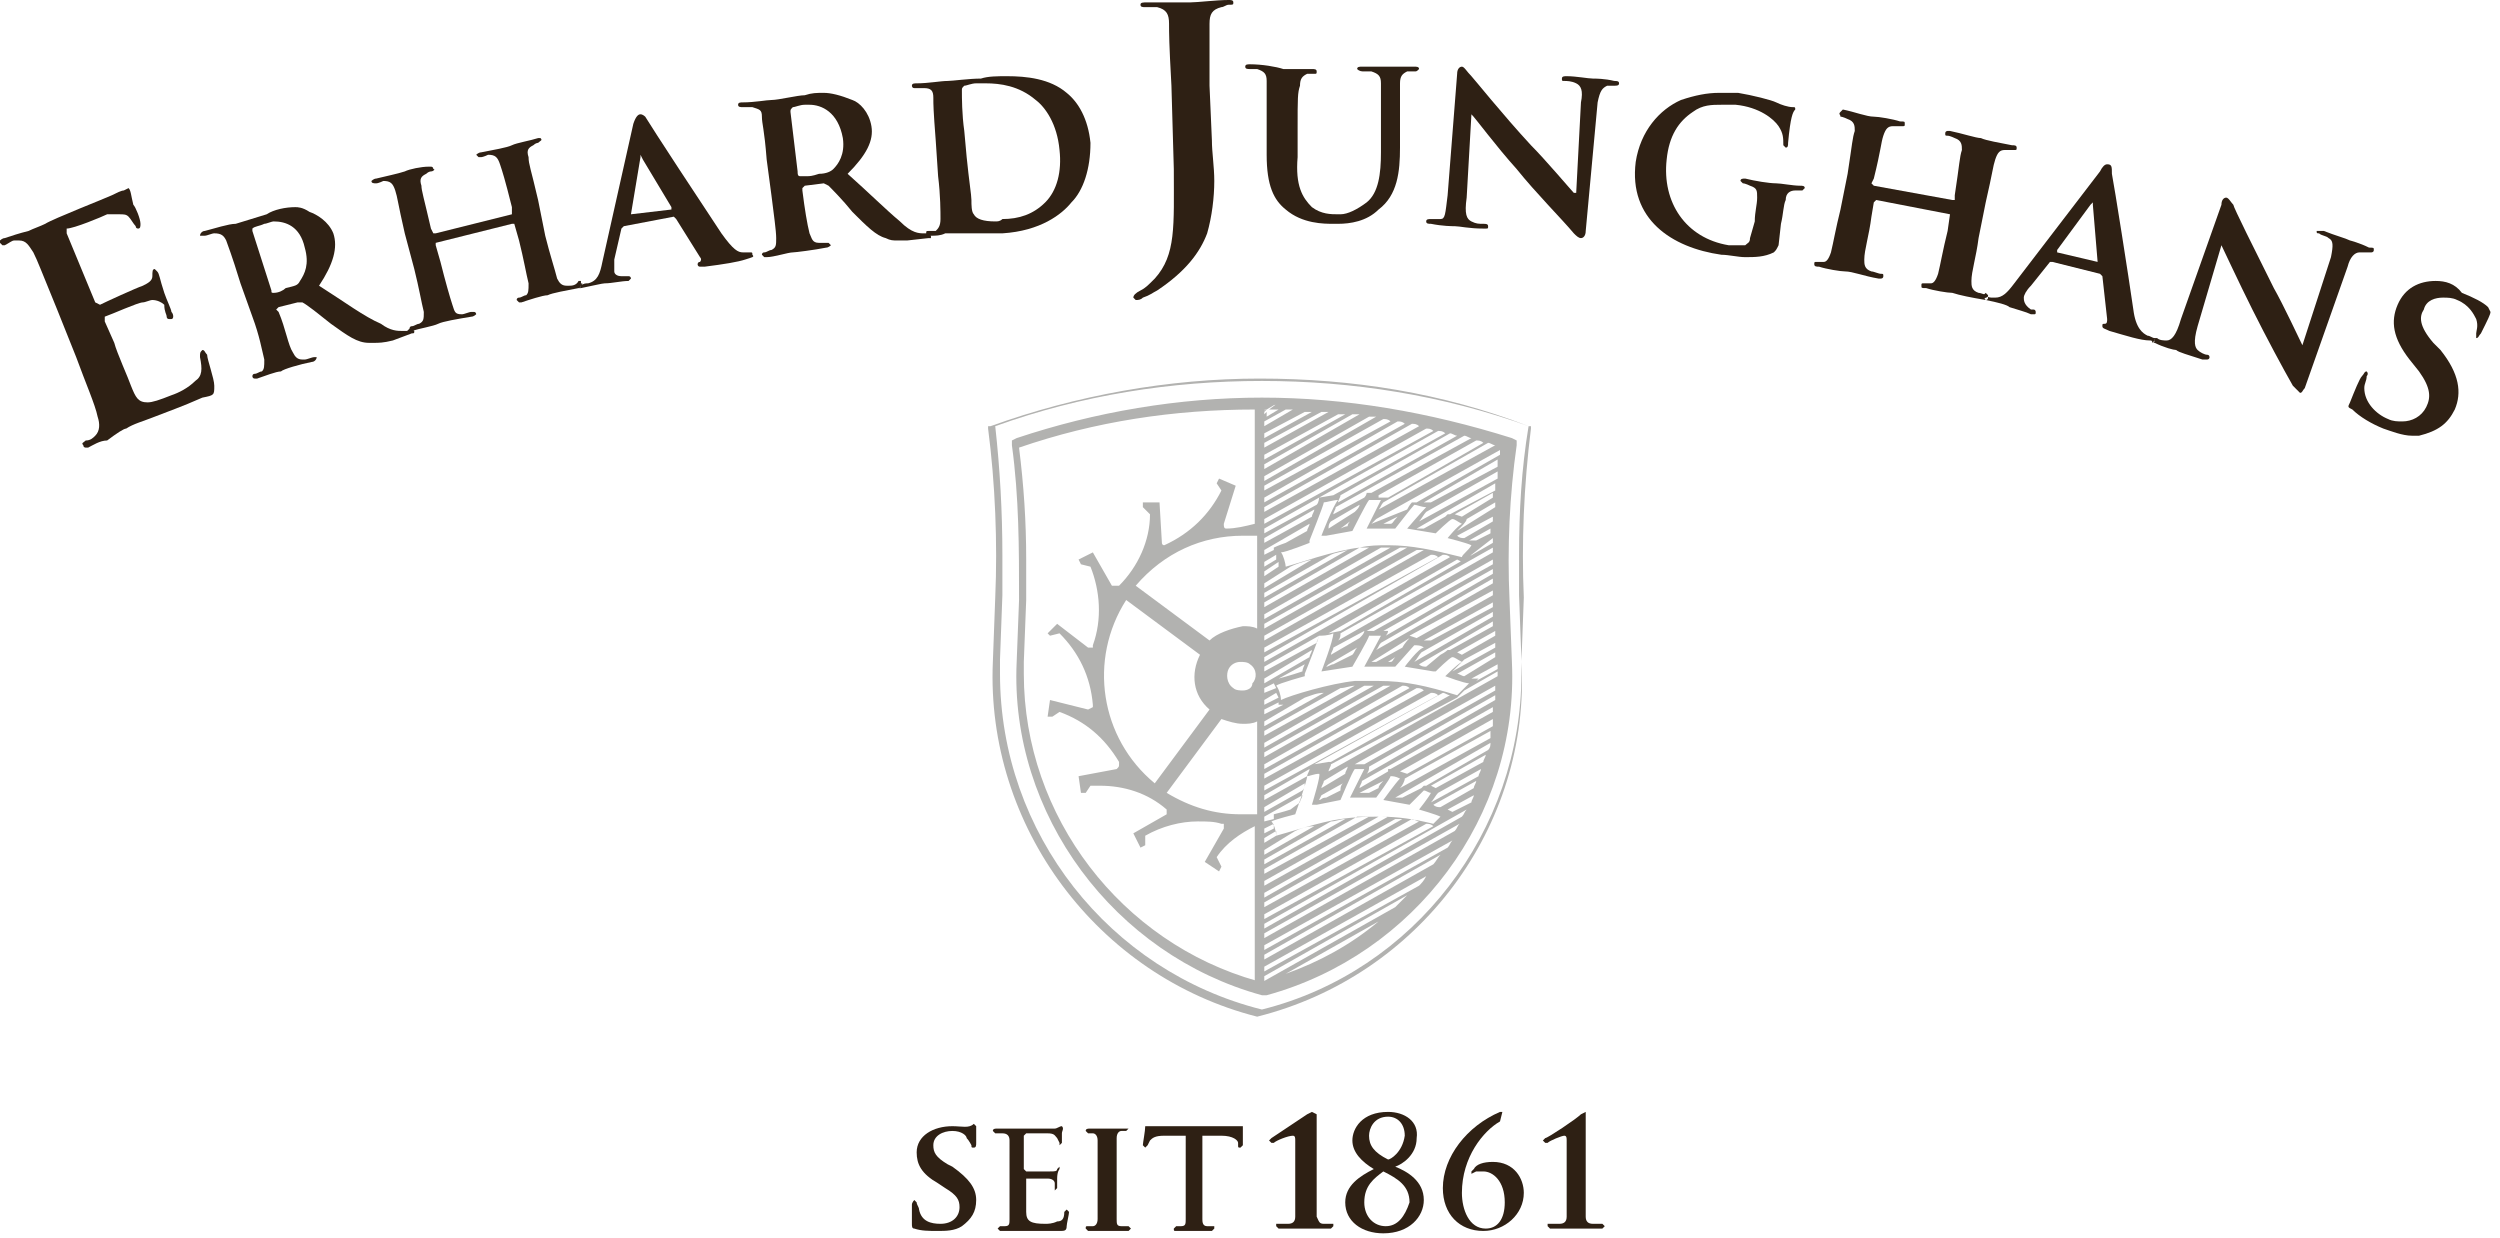<svg version="1.1" id="Layer_1" xmlns="http://www.w3.org/2000/svg" xmlns:xlink="http://www.w3.org/1999/xlink" x="0px" y="0px" viewBox="0 0 105 52" width="105" height="52" enable-background="new 0 0 105 52" xml:space="preserve"><g><g><path fill="#2E2014" d="M40,47.3c-0.8,0-1.5,0.4-1.5,1.1c0,0.5,0.2,0.9,0.9,1.3l0.3,0.2c0.5,0.3,0.6,0.5,0.6,0.8c0,0.4-0.3,0.7-0.8,0.7c-0.4,0-0.8-0.1-0.9-0.6c0-0.1-0.1-0.2-0.1-0.3l-0.1-0.1c0,0-0.1,0.1-0.1,0.2c0,0.1,0,0.4,0,0.8c0,0.1,0,0.2,0.1,0.2c0.3,0.1,0.6,0.1,1,0.1c0.3,0,0.7,0,1-0.2c0.4-0.3,0.6-0.6,0.6-1.1c0-0.5-0.3-0.9-1-1.4l-0.2-0.1c-0.5-0.3-0.6-0.5-0.6-0.8c0-0.4,0.4-0.6,0.8-0.6c0.4,0,0.6,0.2,0.6,0.3c0.1,0.1,0.2,0.3,0.2,0.3c0,0.1,0,0.1,0.1,0.1c0.1,0,0.1-0.1,0.1-0.2v-0.7l-0.1-0.1C40.7,47.4,40.4,47.3,40,47.3"/><path fill="#2E2014" d="M44.6,47.3L44.6,47.3c-0.1,0-0.2,0.1-0.3,0.1h-1.6c-0.2,0-0.6,0-0.8,0c-0.1,0-0.2,0-0.2,0.1l0.1,0.1c0.1,0,0.2,0,0.3,0c0.2,0,0.3,0.1,0.3,0.3V49v1c0,0.5,0,0.9,0,1.2c0,0.2,0,0.3-0.2,0.3h-0.2l-0.1,0.1l0.1,0.1h0.4h0.3h0.7c0.3,0,0.7,0,1.1,0c0.2,0,0.3,0,0.3-0.2c0-0.1,0.1-0.5,0.1-0.6l-0.1-0.1l-0.1,0.1c0,0.3-0.1,0.4-0.3,0.4c-0.2,0.1-0.4,0.1-0.5,0.1c-0.6,0-0.8-0.1-0.8-0.5V50v-0.4l0-0.1c0.2,0,0.8,0,0.9,0c0.2,0,0.3,0.1,0.3,0.2l0,0.2l0,0.1l0.1-0.1c0,0,0-0.3,0-0.4c0-0.3,0.1-0.4,0.1-0.4L44.5,49l-0.1,0.1c0,0.1-0.1,0.1-0.3,0.1h-1l-0.1-0.1v-1.4l0.1-0.1c0.1,0,0.8,0,0.9,0c0.3,0,0.3,0.1,0.4,0.2l0.1,0.2l0,0.1l0.1-0.1l0-0.4C44.6,47.5,44.7,47.4,44.6,47.3L44.6,47.3z"/><path fill="#2E2014" d="M47.4,47.4c-0.2,0-0.6,0-0.8,0c-0.2,0-0.6,0-0.8,0c-0.1,0-0.2,0-0.2,0.1l0.1,0.1c0.1,0,0.2,0,0.2,0c0.1,0,0.2,0.1,0.2,0.3V49v1c0,0.5,0,1,0,1.2c0,0.2-0.1,0.3-0.2,0.3h-0.2c-0.1,0-0.1,0-0.1,0.1l0.1,0.1h0.8h0.9l0.1-0.1l-0.1-0.1h-0.3c-0.2,0-0.2-0.1-0.2-0.3c0-0.2,0-0.7,0-1.2v-1v-1.2c0-0.2,0.1-0.3,0.2-0.3l0.2,0l0.1-0.1L47.4,47.4z"/><path fill="#2E2014" d="M48.1,47.3L48.1,47.3C48.1,47.5,48,48,48,48.1l0.1,0.1l0.1-0.1l0.1-0.2c0.1-0.1,0.2-0.2,0.6-0.2h0.9V50c0,0.5,0,0.9,0,1.2c0,0.2,0,0.3-0.2,0.3h-0.2l-0.1,0.1c0,0.1,0,0.1,0.1,0.1H50h0.9l0.1-0.1L51,51.5h-0.3c-0.2,0-0.2-0.2-0.2-0.3c0-0.3,0-0.7,0-1.2v-2.3h0.8c0.5,0,0.7,0.2,0.7,0.3v0.1c0,0.1,0,0.1,0.1,0.1l0.1-0.1v-0.7c0-0.1,0-0.1,0-0.1c0,0-0.1,0-0.2,0c-0.1,0-0.2,0-0.4,0H49c-0.2,0-0.4,0-0.6,0C48.3,47.3,48.2,47.3,48.1,47.3"/><path fill="#2E2014" d="M55.1,46.7l-0.2,0.1c-0.3,0.2-1.5,1-1.5,1l-0.1,0.1l0.1,0.1h0.1c0.1-0.1,0.6-0.3,0.8-0.3c0.1,0,0.1,0.1,0.1,0.2v0.8v1c0,0.6,0,1.2,0,1.4c0,0.2-0.1,0.3-0.3,0.3c-0.1,0-0.4,0-0.5,0l0,0.1l0.1,0.1h1.1h1.1l0.1-0.1l0-0.1c-0.1,0-0.3,0-0.4,0c-0.2,0-0.2-0.1-0.3-0.3c0-0.3,0-0.8,0-1.4v-1.2c0-1,0-1.6,0-1.7L55.1,46.7z"/><path fill="#2E2014" d="M58.3,46.7c-1.1,0-1.5,0.7-1.5,1.2c0,0.5,0.4,0.9,0.9,1.2c-0.6,0.3-1.2,0.7-1.2,1.4c0,0.8,0.7,1.3,1.6,1.3c1.1,0,1.7-0.7,1.7-1.4c0-0.8-0.7-1.2-1.2-1.4c0.3-0.1,0.9-0.5,0.9-1.2C59.6,47.1,59,46.7,58.3,46.7 M58.3,48.7c-0.6-0.3-0.8-0.6-0.8-1c0-0.3,0.2-0.8,0.8-0.8c0.4,0,0.7,0.3,0.7,0.8C58.9,48.4,58.4,48.7,58.3,48.7 M58.2,51.5c-0.5,0-0.9-0.4-0.9-1c0-0.7,0.4-1,0.8-1.3c0.6,0.3,1.1,0.6,1.1,1.3C59,51.1,58.7,51.5,58.2,51.5"/><path fill="#2E2014" d="M63.1,46.7l-0.1,0c-1.4,0.6-2.4,1.9-2.4,3.2c0,1.1,0.7,1.8,1.7,1.8c0.9,0,1.7-0.7,1.7-1.6c0-0.6-0.4-1.3-1.3-1.3c-0.4,0-0.7,0.1-0.8,0.3l-0.1,0.1l0,0.1l0.2-0.1c0.1,0,0.2,0,0.3,0c0.4,0,0.9,0.4,0.9,1.3c0,0.7-0.3,1.1-0.8,1.1c-0.7,0-1-0.8-1-1.5c0-1.5,0.9-2.6,1.6-3L63.1,46.7L63.1,46.7z"/><path fill="#2E2014" d="M66.6,46.7l-0.2,0.1c-0.2,0.2-1.4,1-1.5,1l-0.1,0.1l0.1,0.1H65c0.1-0.1,0.6-0.3,0.7-0.3c0.1,0,0.1,0.1,0.1,0.2v0.8l0,1c0,0.6,0,1.2,0,1.4c0,0.2-0.1,0.3-0.3,0.3c-0.1,0-0.4,0-0.5,0l0,0.1l0.1,0.1h1.1h1.1l0.1-0.1l-0.1-0.1c0,0-0.3,0-0.4,0c-0.2,0-0.3-0.1-0.3-0.3c0-0.3,0-0.8,0-1.4v-1.2c0-1,0-1.6,0-1.7L66.6,46.7z"/><path fill="#2E2014" d="M5.4,7.9L5.2,8C5.1,8,4.9,8.1,4.7,8.2c-0.2,0.1-2.5,1-2.8,1.2C1.7,9.5,1.4,9.6,1.2,9.7C0.8,9.8,0.5,9.9,0.2,10c-0.1,0-0.2,0.1-0.2,0.1v0.1c0,0,0.1,0.1,0.1,0.1c0,0,0.1,0,0.1,0c0.2-0.1,0.3-0.2,0.4-0.2c0.1,0,0.2,0,0.2,0c0.3,0,0.4,0.2,0.6,0.5c0.2,0.4,0.3,0.7,1,2.4l0.8,2c0.4,1.1,0.8,2,0.9,2.5c0.1,0.3,0.1,0.6-0.1,0.8c-0.1,0.1-0.2,0.2-0.4,0.2c-0.1,0.1-0.2,0.1-0.1,0.2c0,0.1,0.1,0.1,0.1,0.1c0,0,0.1,0,0.1,0c0.2-0.1,0.5-0.3,0.8-0.3C4.9,18.2,5.2,18,5.3,18c0.3-0.2,0.7-0.3,1.2-0.5c0.5-0.2,1.1-0.4,2-0.8C9,16.6,9,16.6,9,16.2c0-0.3-0.3-1.1-0.3-1.3c-0.1-0.1-0.1-0.2-0.2-0.2c0,0,0,0,0,0c-0.1,0.1-0.1,0.1-0.1,0.3c0.1,0.5,0.1,0.8-0.2,1c-0.3,0.3-0.7,0.5-1,0.6c-0.5,0.2-0.8,0.3-1,0.3c-0.4,0-0.5-0.2-0.7-0.7c-0.1-0.3-0.6-1.4-0.7-1.8l-0.4-0.9c0-0.1,0-0.1,0-0.2c0.3-0.1,1.4-0.6,1.6-0.6c0.1,0,0.3-0.1,0.4-0.1c0.2,0,0.4,0.1,0.5,0.2C6.9,13.1,7,13.2,7,13.3c0,0,0,0.1,0.1,0.1c0,0,0,0,0.1,0c0.1,0,0.1-0.2,0-0.3c0-0.1-0.2-0.5-0.3-0.8c-0.2-0.6-0.2-0.8-0.3-0.9l-0.1-0.1c-0.1,0-0.1,0.1-0.1,0.3C6.4,11.8,6.2,11.9,6,12c-0.3,0.1-1.6,0.7-1.8,0.8L4,12.7L2.8,9.8c0-0.1,0-0.1,0-0.2C3.1,9.6,4.3,9.1,4.5,9C4.7,9,4.9,9,5,9C5.2,9,5.3,9,5.4,9.1c0.1,0.1,0.2,0.3,0.3,0.4c0,0.1,0.1,0.1,0.1,0.1c0,0,0,0,0,0c0.1,0,0.1-0.1,0.1-0.2c0-0.2-0.2-0.7-0.3-0.8C5.5,8.2,5.5,8,5.4,7.9L5.4,7.9z"/><path fill="#2E2014" d="M12.4,8.7c-0.4,0-0.9,0.1-1.2,0.3c-0.3,0.1-1,0.3-1.3,0.4C9.6,9.4,9,9.6,8.6,9.7c-0.1,0-0.2,0.1-0.2,0.2l0.2,0c0.1,0,0.3-0.1,0.4-0.1c0.3,0,0.4,0.1,0.5,0.3c0.1,0.3,0.2,0.5,0.6,1.8l0.5,1.4c0.3,0.8,0.4,1.4,0.5,1.8c0,0.3,0,0.4-0.1,0.5c-0.1,0-0.2,0.1-0.3,0.1c-0.1,0-0.1,0.1-0.1,0.1c0,0,0,0.1,0.1,0.1c0,0,0.1,0,0.1,0c0.3-0.1,0.8-0.3,1-0.3c0.1-0.1,0.8-0.3,1.3-0.4c0.1,0,0.2-0.1,0.2-0.2l-0.1,0c-0.1,0-0.3,0.1-0.4,0.1c0,0-0.1,0-0.1,0c-0.2,0-0.3-0.1-0.4-0.3c-0.2-0.3-0.3-1-0.6-1.7l-0.1-0.1l0.1-0.1l0.8-0.2h0.2c0.2,0.1,0.7,0.5,1.2,0.9c0.7,0.5,1.1,0.8,1.6,0.8c0.1,0,0.1,0,0.2,0c0.2,0,0.4,0,0.8-0.1l0.8-0.3c0.1,0,0.1,0,0.1-0.1c0,0,0,0,0,0c0,0,0,0,0,0l-0.1-0.1c-0.1,0-0.1,0-0.2,0.1c0,0-0.1,0-0.2,0c-0.2,0-0.5,0-0.9-0.3c-0.7-0.3-1.5-0.9-2.6-1.6c0.6-0.9,0.8-1.6,0.6-2.2c-0.2-0.5-0.7-0.8-1-0.9C12.7,8.7,12.5,8.7,12.4,8.7 M11.5,12.3c-0.1,0-0.1,0-0.1-0.1l-0.8-2.5l0-0.1c0.1-0.1,0.3-0.1,0.5-0.2c0.1,0,0.3-0.1,0.4-0.1c0.5,0,1.1,0.2,1.3,1.1c0.2,0.7,0,1.1-0.2,1.4c-0.1,0.2-0.2,0.2-0.6,0.3C11.9,12.2,11.7,12.3,11.5,12.3"/><path fill="#2E2014" d="M22.7,5.8c0,0-0.1,0-0.1,0c-0.3,0.1-0.9,0.2-1.1,0.3c-0.2,0.1-0.8,0.2-1.3,0.3c-0.1,0-0.2,0.1-0.2,0.1c0,0,0.1,0.1,0.1,0.1c0,0,0,0,0.1,0c0.1,0,0.3-0.1,0.3-0.1c0.3,0,0.4,0.1,0.5,0.4c0.1,0.3,0.2,0.6,0.5,1.8l0,0.2l0,0.1l-3.2,0.8l-0.1,0l-0.1-0.2c-0.3-1.3-0.4-1.6-0.4-1.8c-0.1-0.3,0-0.4,0.2-0.5c0.1-0.1,0.2-0.1,0.2-0.1c0.1,0,0.2-0.1,0.1-0.1c0,0,0-0.1-0.1-0.1c0,0-0.1,0-0.1,0C17.7,7,17.2,7.1,17,7.2c-0.3,0.1-0.8,0.2-1.2,0.3c-0.1,0-0.2,0.1-0.2,0.1c0,0.1,0.1,0.1,0.2,0.1c0.1,0,0.3-0.1,0.3-0.1c0.3,0,0.4,0.1,0.5,0.4c0.1,0.3,0.1,0.5,0.4,1.8l0.4,1.5c0.2,0.8,0.3,1.4,0.4,1.8c0,0.3,0,0.4-0.2,0.5c-0.1,0-0.2,0.1-0.3,0.1c-0.1,0-0.1,0.1-0.1,0.1l0,0c0,0,0,0.1,0,0.1c0,0,0,0,0,0c0,0,0.1,0,0.1,0c0.3-0.1,0.9-0.2,1.1-0.3c0.2-0.1,0.8-0.2,1.4-0.3c0.1,0,0.2-0.1,0.2-0.1c0,0,0-0.1-0.1-0.1c0,0,0,0-0.1,0c-0.1,0-0.3,0.1-0.4,0.1c-0.3,0-0.3-0.1-0.4-0.4c-0.1-0.3-0.3-1-0.5-1.8l-0.2-0.7l0-0.1l3.2-0.8l0.1,0l0.2,0.7c0.2,0.8,0.3,1.4,0.4,1.8c0,0.3,0,0.4-0.1,0.5c-0.1,0-0.2,0.1-0.3,0.1c-0.1,0-0.1,0.1-0.1,0.1c0,0,0.1,0.1,0.1,0.1c0,0,0.1,0,0.1,0c0.3-0.1,0.9-0.3,1.1-0.3c0.2-0.1,0.8-0.2,1.3-0.3c0,0,0.1,0,0.1-0.1c0,0,0,0,0-0.1c0,0,0-0.1,0-0.1c0,0,0,0,0,0c0,0,0,0-0.1,0C24.2,12,24,12,23.9,12c0,0,0,0-0.1,0c-0.2,0-0.3-0.1-0.4-0.3c-0.1-0.4-0.3-1-0.5-1.8l-0.3-1.5c-0.3-1.3-0.4-1.5-0.4-1.8c-0.1-0.3,0-0.4,0.2-0.5C22.5,6,22.6,6,22.6,6C22.7,5.9,22.8,5.9,22.7,5.8C22.8,5.8,22.7,5.8,22.7,5.8"/><path fill="#2E2014" d="M17.2,13.7C17.2,13.7,17.2,13.8,17.2,13.7C17.2,13.8,17.2,13.8,17.2,13.7C17.2,13.8,17.2,13.8,17.2,13.7L17.2,13.7z"/><path fill="#2E2014" d="M26.9,4.8C26.9,4.8,26.9,4.8,26.9,4.8c-0.1,0-0.2,0.1-0.3,0.4L25.3,11c-0.1,0.5-0.2,0.8-0.6,0.9c-0.1,0-0.2,0-0.3,0.1c0,0-0.1,0-0.1,0c0,0,0.1,0,0.1,0c0,0,0,0.1-0.1,0.1c0,0,0,0,0,0c0,0,0,0,0.1,0c0.5-0.1,0.9-0.2,1-0.2c0.3,0,0.7-0.1,1-0.1l0.1-0.1c0,0,0-0.1-0.1-0.1c0,0,0,0-0.1,0l-0.1,0c0,0-0.1,0-0.1,0c-0.2,0-0.3-0.1-0.3-0.2c0-0.1,0-0.3,0-0.5l0.3-1.3l0.1-0.1l2.1-0.4l0.1,0.1l1,1.6c0.1,0.1,0,0.2,0,0.2c-0.1,0-0.1,0.1-0.1,0.1c0,0,0,0.1,0.1,0.1c0,0,0.1,0,0.2,0c0.8-0.1,1.4-0.2,1.7-0.3c0.3-0.1,0.4-0.1,0.3-0.2c0-0.1,0-0.1-0.1-0.1c-0.1,0-0.2,0-0.3,0c-0.2,0-0.4-0.1-0.9-0.8c-0.8-1.2-2.9-4.4-3.2-4.9C27.1,4.9,27,4.8,26.9,4.8 M26.5,9L26.5,9l0.4-2.4l0-0.1L27,6.7l1.2,2l0,0.1L26.5,9z"/><path fill="#2E2014" d="M24.4,11.9C24.4,12,24.4,12,24.4,11.9c0,0.1,0,0.1,0,0.1C24.5,12.1,24.5,12,24.4,11.9C24.5,12,24.5,11.9,24.4,11.9"/><path fill="#2E2014" d="M34.6,3.9c-0.3,0-0.5,0-0.8,0.1c-0.3,0-1.1,0.2-1.4,0.2c-0.2,0-0.7,0.1-1.2,0.1c-0.1,0-0.2,0-0.2,0.1c0,0.1,0.1,0.1,0.2,0.1c0.2,0,0.3,0,0.4,0c0.3,0.1,0.4,0.1,0.4,0.4c0,0.3,0.1,0.5,0.2,1.8l0.2,1.5c0.1,0.8,0.2,1.5,0.2,1.8c0,0.3,0,0.4-0.2,0.5c-0.1,0-0.2,0.1-0.3,0.1c-0.1,0-0.1,0.1-0.1,0.1c0,0,0.1,0.1,0.1,0.1c0,0,0,0,0.1,0c0.3,0,0.9-0.2,1.1-0.2c0.1,0,0.9-0.1,1.4-0.2c0.1,0,0.2-0.1,0.2-0.1l-0.1-0.1c-0.1,0-0.3,0-0.4,0c-0.3,0-0.3-0.2-0.4-0.4c-0.1-0.4-0.2-1-0.3-1.8l0-0.1l0.1-0.1l0.8-0.1l0.2,0.1c0.1,0.1,0.6,0.6,1,1.1c0.6,0.6,1,1,1.4,1.1c0.2,0.1,0.3,0.1,0.5,0.1c0.1,0,0.3,0,0.4,0l0.9-0.1c0.1,0,0.1,0,0.1,0c0,0,0,0,0,0c0,0,0,0,0-0.1l-0.1-0.1c-0.1,0-0.1,0-0.2,0c-0.2,0-0.5,0-1-0.5c-0.6-0.5-1.3-1.2-2.2-2c0.8-0.8,1.1-1.4,1-2c-0.1-0.6-0.5-1-0.8-1.1C35.3,4,34.9,3.9,34.6,3.9 M33.9,7.4c-0.1,0-0.2,0-0.3,0c-0.1,0-0.1-0.1-0.1-0.2l-0.3-2.5c0-0.1,0-0.1,0.1-0.2c0.1,0,0.3-0.1,0.5-0.1c0.1,0,0.1,0,0.2,0c0.5,0,1.2,0.3,1.4,1.4c0.1,0.7-0.2,1.1-0.4,1.3c-0.1,0.1-0.3,0.2-0.6,0.2C34.1,7.4,34,7.4,33.9,7.4"/><path fill="#2E2014" d="M42.3,3.2c-0.4,0-0.8,0-1.1,0.1c-0.5,0-1.2,0.1-1.4,0.1c-0.3,0-0.8,0.1-1.3,0.1c-0.1,0-0.2,0-0.2,0.1c0,0,0,0.1,0.1,0.1c0,0,0,0,0.1,0c0.1,0,0.3,0,0.3,0c0.3,0,0.4,0.1,0.4,0.4c0,0.3,0,0.5,0.1,1.8l0.1,1.5c0.1,0.8,0.1,1.5,0.1,1.8c0,0.3-0.1,0.4-0.2,0.5c-0.1,0-0.2,0-0.3,0c-0.1,0-0.1,0-0.1,0.1l0,0c0,0,0,0,0,0.1c0,0,0.1,0,0.2,0c0.2,0,0.4,0,0.6-0.1c0.2,0,0.4,0,0.5,0c0.2,0,0.6,0,0.9,0c0.3,0,0.7,0,1,0C43.7,9.7,44.6,9,45,8.5c0.5-0.5,0.8-1.4,0.8-2.5c-0.1-1-0.5-1.7-1-2.1C44.1,3.3,43.1,3.2,42.3,3.2 M41.8,9.3c-0.5,0-0.8-0.1-0.9-0.3c-0.1-0.1-0.1-0.4-0.1-0.6c0-0.2-0.1-0.8-0.2-1.8l-0.1-1.1c-0.1-0.7-0.1-1.4-0.1-1.7c0-0.1,0-0.1,0.1-0.2c0.1,0,0.3-0.1,0.5-0.1c0.1,0,0.3,0,0.4,0c0.6,0,1.4,0.1,2.1,0.7c0.4,0.3,0.9,1,1,2.1c0.1,0.9-0.1,1.7-0.6,2.2c-0.5,0.5-1.1,0.7-1.8,0.7C42,9.3,41.9,9.3,41.8,9.3"/><path fill="#2E2014" d="M38.9,9.8C38.9,9.8,38.9,9.8,38.9,9.8C38.9,9.9,38.9,9.9,38.9,9.8C38.9,9.9,38.9,9.9,38.9,9.8L38.9,9.8z"/><path fill="#2E2014" d="M51.6,0c-0.5,0-1.3,0.1-1.6,0.1h-1.8c-0.2,0-0.3,0-0.3,0.1c0,0.1,0.1,0.1,0.2,0.1c0.2,0,0.4,0,0.5,0c0.4,0.1,0.5,0.3,0.5,0.7c0,0.4,0,0.8,0.1,2.6l0.1,3.5c0,2.4,0.1,3.6-0.8,4.6c-0.3,0.3-0.4,0.4-0.6,0.5c-0.2,0.1-0.3,0.2-0.3,0.3l0.1,0.1c0.1,0,0.2,0,0.3-0.1c0.3-0.1,0.4-0.2,0.6-0.3c1.2-0.8,1.8-1.6,2.1-2.4C50.9,9.1,51,8.3,51,7.6c0-0.6-0.1-1.2-0.1-1.7l-0.1-2.3c0-1.9,0-2.2,0-2.6c0-0.4,0.1-0.6,0.5-0.7c0.1,0,0.2-0.1,0.3-0.1c0.2,0,0.2,0,0.2-0.1C51.8,0,51.7,0,51.6,0"/><path fill="#2E2014" d="M52.5,2.7c-0.1,0-0.2,0-0.2,0.1c0,0.1,0.1,0.1,0.2,0.1c0.1,0,0.3,0,0.3,0c0.3,0.1,0.4,0.2,0.4,0.5c0,0.3,0,0.5,0,1.8v1.3c0,1.3,0.3,1.9,0.8,2.3c0.7,0.6,1.6,0.6,2,0.6c0.1,0,0.1,0,0.2,0c0.5,0,1.2-0.1,1.7-0.6c0.8-0.6,0.9-1.6,0.9-2.6l0-0.9c0-1.3,0-1.6,0-1.8c0-0.3,0.1-0.4,0.3-0.5c0.1,0,0.2,0,0.3,0c0.1,0,0.1,0,0.2-0.1c0-0.1-0.1-0.1-0.2-0.1h-1.1c0,0-0.6,0-1.1,0c-0.1,0-0.2,0-0.2,0.1C57.1,3,57.2,3,57.3,3c0.1,0,0.3,0,0.3,0C57.9,3.1,58,3.2,58,3.5v1.8l0,1.1c0,0.9-0.1,1.7-0.6,2.1C57,8.8,56.6,9,56.3,9c0,0-0.1,0-0.1,0c-0.3,0-0.7,0-1.1-0.3c-0.4-0.4-0.7-0.9-0.6-2.1l0-1.2c0-1.3,0-1.5,0.1-1.8c0-0.3,0.1-0.4,0.3-0.5c0.1,0,0.2,0,0.3,0c0.1,0,0.1,0,0.1-0.1c0-0.1-0.1-0.1-0.2-0.1c-0.1,0-0.2,0-0.4,0c-0.3,0-0.6,0-0.8,0C53.6,2.8,53,2.7,52.5,2.7"/><path fill="#2E2014" d="M61.4,2.8c-0.1,0-0.2,0.1-0.2,0.3l-0.4,5.1c-0.1,0.8-0.1,1-0.3,1c-0.1,0-0.1,0-0.2,0c-0.1,0-0.1,0-0.2,0c-0.1,0-0.2,0-0.2,0.1c0,0.1,0.1,0.1,0.2,0.1c0.5,0.1,0.9,0.1,1,0.1c0.2,0,0.6,0.1,1.2,0.1c0,0,0.1,0,0.1,0c0.1,0,0.1,0,0.1-0.1c0-0.1-0.1-0.1-0.2-0.1c-0.2,0-0.3,0-0.5-0.1c-0.2-0.1-0.3-0.3-0.2-1l0.2-3.5h0c0.2,0.2,1,1.3,1.9,2.3c0.8,1,1.9,2.1,2.4,2.7c0.1,0.1,0.2,0.2,0.3,0.2c0.1,0,0.2-0.1,0.2-0.3l0.5-5.4c0.1-0.5,0.2-0.6,0.4-0.7h0.3c0.1,0,0.2,0,0.2-0.1c0-0.1-0.1-0.1-0.2-0.1c-0.4-0.1-0.8-0.1-0.9-0.1c-0.2,0-0.7-0.1-1.1-0.1c-0.1,0-0.2,0-0.2,0.1c0,0.1,0,0.1,0.1,0.1c0.1,0,0.3,0,0.5,0.1c0.2,0.1,0.3,0.3,0.2,0.8l-0.2,3.8h-0.1C66,8,64.9,6.7,64.3,6.1c-1.2-1.3-2.4-2.8-2.5-2.9C61.6,3,61.5,2.8,61.4,2.8"/><path fill="#2E2014" d="M72.2,3.9c-0.5,0-1,0.1-1.6,0.3c-0.9,0.4-1.7,1.3-1.9,2.6c-0.3,2.4,1.5,3.6,3.6,3.9c0.3,0,0.7,0.1,1,0.1c0.4,0,0.8,0,1.2-0.2c0.1-0.1,0.1-0.1,0.2-0.3l0.1-0.9c0.1-0.4,0.1-0.8,0.2-1c0-0.3,0.2-0.4,0.4-0.4c0.1,0,0.1,0,0.2,0c0,0,0,0,0.1,0l0.1-0.1c0-0.1-0.1-0.1-0.2-0.1c-0.3,0-0.8-0.1-1-0.1c-0.3,0-0.9-0.1-1.3-0.2c-0.1,0-0.2,0-0.2,0.1l0.1,0.1c0.1,0,0.3,0.1,0.3,0.1c0.3,0.1,0.3,0.2,0.3,0.5c0,0.3-0.1,0.6-0.1,1L73.5,10c0,0.2-0.1,0.2-0.2,0.3c-0.1,0-0.2,0-0.3,0c-0.1,0-0.2,0-0.4,0c-1.8-0.3-2.8-1.8-2.6-3.6c0.1-1,0.5-1.6,1.1-2c0.4-0.3,0.8-0.3,1.2-0.3c0.2,0,0.4,0,0.6,0c1,0.1,1.6,0.6,1.8,0.9c0.2,0.3,0.2,0.5,0.2,0.8l0.1,0.1c0,0,0,0,0,0c0.1,0,0.1-0.1,0.1-0.2c0.1-1.1,0.2-1.3,0.3-1.4c0-0.1,0-0.1-0.1-0.1c-0.2,0-0.5-0.1-0.7-0.2C74.4,4.2,73.6,4,73,3.9C72.7,3.9,72.5,3.9,72.2,3.9"/><path fill="#2E2014" d="M77.3,4.7C77.2,4.7,77.2,4.7,77.3,4.7c-0.1,0.1,0,0.1,0,0.2c0.1,0,0.3,0.1,0.3,0.1c0.3,0.1,0.3,0.3,0.3,0.5c-0.1,0.3-0.1,0.5-0.3,1.8l-0.3,1.5c-0.2,0.8-0.3,1.4-0.4,1.8c-0.1,0.3-0.2,0.4-0.3,0.4c-0.1,0-0.2,0-0.3,0c0,0,0,0,0,0c-0.1,0-0.1,0-0.1,0.1c0,0.1,0.1,0.1,0.2,0.1c0.3,0.1,0.9,0.2,1.1,0.2c0.3,0,0.8,0.2,1.4,0.3c0.1,0,0.1,0,0.1,0c0,0,0.1,0,0.1-0.1c0-0.1,0-0.1-0.1-0.1c-0.1,0-0.3-0.1-0.4-0.1c-0.3-0.1-0.3-0.3-0.3-0.5c0-0.4,0.2-1,0.3-1.8l0.1-0.6l0.1-0.1L81.9,9l0,0l-0.1,0.7c-0.2,0.8-0.3,1.4-0.4,1.8c-0.1,0.3-0.2,0.4-0.3,0.4c-0.1,0-0.2,0-0.3,0c0,0,0,0,0,0c-0.1,0-0.1,0-0.1,0.1c0,0.1,0,0.1,0.2,0.1c0.3,0.1,0.9,0.2,1.1,0.2c0.3,0.1,0.8,0.2,1.4,0.3c0,0,0,0,0,0c0,0-0.1-0.1,0-0.1l0.1-0.1c0,0,0,0,0,0c-0.1,0-0.3-0.1-0.4-0.1c-0.3-0.1-0.3-0.3-0.3-0.5c0-0.4,0.2-1,0.3-1.8l0.3-1.5c0.3-1.3,0.3-1.5,0.4-1.8c0.1-0.3,0.2-0.4,0.4-0.4h0.3c0,0,0,0,0.1,0c0.1,0,0.1,0,0.1-0.1c0-0.1-0.1-0.1-0.2-0.1C84,6,83.4,5.9,83.2,5.8c-0.2,0-0.8-0.2-1.3-0.3c-0.1,0-0.1,0-0.1,0c0,0-0.1,0-0.1,0.1c0,0.1,0,0.1,0.1,0.1c0.1,0,0.3,0.1,0.3,0.1c0.3,0.1,0.3,0.3,0.3,0.5c-0.1,0.3-0.1,0.6-0.3,1.9l0,0.2l-0.1,0l-3.3-0.6l-0.1-0.1l0.1-0.2C79,6.3,79,6,79.1,5.7c0.1-0.3,0.2-0.4,0.4-0.4h0.3c0,0,0,0,0.1,0c0.1,0,0.1,0,0.1-0.1c0-0.1,0-0.1-0.2-0.1c-0.3-0.1-0.9-0.2-1.1-0.2c-0.3,0-0.8-0.2-1.3-0.3C77.3,4.7,77.3,4.7,77.3,4.7"/><path fill="#2E2014" d="M88.5,6.9c-0.1,0-0.2,0.1-0.3,0.3l-3.6,4.7c-0.3,0.4-0.5,0.6-0.8,0.6c0,0-0.1,0-0.1,0c-0.1,0-0.2,0-0.3-0.1l0,0c0.1,0,0.1,0.1,0.1,0.1c0,0,0,0.1-0.1,0.1c0,0,0,0-0.1,0c0,0,0.1,0,0.1,0c0.5,0.1,0.9,0.2,1,0.3c0.3,0.1,0.7,0.2,0.9,0.3c0,0,0,0,0.1,0c0.1,0,0.1,0,0.1-0.1c0,0,0-0.1-0.1-0.1l-0.1,0C85,12.8,85,12.6,85,12.5c0-0.1,0.1-0.3,0.3-0.5l0.8-1l0.1,0l2,0.5l0.1,0.1l0.2,1.8c0,0.1,0,0.2-0.1,0.2c0,0,0,0,0,0c-0.1,0-0.1,0-0.1,0.1c0,0.1,0.1,0.1,0.3,0.2c0.7,0.2,1.3,0.4,1.7,0.4c0.2,0,0.3,0.1,0.3,0.1c0,0,0,0,0,0c-0.1,0-0.1-0.1-0.1-0.1c0,0,0,0,0-0.1h0c-0.1,0-0.2-0.1-0.3-0.1C90,14,89.7,13.8,89.6,13c-0.2-1.4-0.8-5.2-0.9-5.7C88.7,7,88.7,6.9,88.5,6.9C88.5,6.9,88.5,6.9,88.5,6.9 M88.1,11l-1.7-0.4l0-0.1l1.4-1.9l0.1-0.1l0,0.1L88.1,11L88.1,11z"/><path fill="#2E2014" d="M83.4,12.3l-0.1,0.1c0,0,0,0.1,0,0.1c0,0,0,0,0.1,0c0,0,0.1,0,0.1-0.1C83.5,12.4,83.5,12.4,83.4,12.3"/><path fill="#2E2014" d="M93.5,8.3c-0.1,0-0.2,0.1-0.2,0.3l-1.7,4.8c-0.2,0.7-0.4,0.9-0.6,0.9c0,0,0,0,0,0c-0.1,0-0.3,0-0.4-0.1c0,0,0,0-0.1,0s0,0-0.1,0c0.1,0,0.1,0.1,0.1,0.1c0,0,0,0.1-0.1,0.1c0,0,0.1,0,0.1,0c0.4,0.2,0.8,0.3,0.9,0.3c0.1,0.1,0.5,0.2,1.1,0.4c0.1,0,0.1,0,0.2,0c0,0,0.1,0,0.1-0.1c0,0,0-0.1-0.1-0.1c-0.1,0-0.3-0.1-0.4-0.2c-0.1-0.1-0.2-0.3,0-1l1-3.4h0c0.1,0.2,0.7,1.5,1.3,2.7c0.6,1.2,1.3,2.5,1.7,3.2c0.1,0.1,0.2,0.2,0.3,0.3c0,0,0,0,0,0c0.1,0,0.1-0.1,0.2-0.2l1.8-5.1c0.1-0.4,0.3-0.6,0.5-0.6c0,0,0,0,0.1,0c0.1,0,0.2,0,0.3,0c0,0,0.1,0,0.1,0c0,0,0.1,0,0.1-0.1c0-0.1,0-0.1-0.2-0.1c-0.4-0.2-0.8-0.3-0.8-0.3c-0.2-0.1-0.6-0.2-1.1-0.4c-0.1,0-0.1,0-0.2,0c0,0-0.1,0-0.1,0c0,0.1,0,0.1,0.1,0.1c0.1,0.1,0.3,0.1,0.4,0.2c0.2,0.1,0.2,0.3,0.1,0.8l-1.2,3.7l0,0c-0.1-0.2-0.8-1.7-1.2-2.4c-0.8-1.6-1.7-3.4-1.7-3.5C93.7,8.5,93.6,8.3,93.5,8.3C93.5,8.3,93.5,8.3,93.5,8.3"/><path fill="#2E2014" d="M90.4,14.2C90.4,14.2,90.4,14.2,90.4,14.2c-0.1,0.1,0,0.1,0,0.2C90.5,14.3,90.5,14.3,90.4,14.2C90.6,14.2,90.5,14.2,90.4,14.2"/><path fill="#2E2014" d="M102.3,11.8c-0.7,0-1.3,0.3-1.6,1c-0.3,0.7-0.2,1.4,0.5,2.3l0.4,0.5c0.5,0.7,0.5,1.1,0.3,1.5c-0.2,0.4-0.6,0.6-1,0.6c-0.2,0-0.4,0-0.6-0.1c-0.5-0.2-1-0.7-1-1.3c0-0.2,0.1-0.3,0.1-0.5c0,0,0.1-0.1,0-0.2c0,0,0,0,0,0c-0.1,0-0.1,0.1-0.2,0.2c-0.1,0.1-0.3,0.6-0.5,1.1c-0.1,0.2-0.1,0.2,0.1,0.3c0.3,0.3,0.8,0.6,1.3,0.8c0.3,0.1,0.8,0.3,1.2,0.3c0.1,0,0.2,0,0.3,0c0.8-0.2,1.2-0.5,1.5-1.1c0.3-0.7,0.2-1.5-0.6-2.5l-0.3-0.3c-0.6-0.7-0.6-1.1-0.4-1.4c0.1-0.4,0.5-0.5,0.8-0.5c0.2,0,0.4,0,0.6,0.1c0.5,0.2,0.7,0.6,0.8,0.8c0.1,0.3,0,0.5,0,0.6c0,0.1,0,0.2,0,0.2c0,0,0,0,0,0c0.1,0,0.1-0.1,0.2-0.2c0.3-0.6,0.4-0.8,0.4-0.9l-0.1-0.2c-0.2-0.2-0.6-0.4-1.1-0.6C103.1,11.9,102.7,11.8,102.3,11.8"/><path fill="#B2B2B0" d="M52.9,15.9c-3.8,0-7.7,0.7-11.3,2l-0.1,0l0,0.1c0.3,2.3,0.4,4.8,0.3,7.1l-0.1,2.7c-0.3,6.9,4.4,13.2,11.1,14.9h0c6.8-1.7,11.5-8,11.1-14.9L64,25.1c-0.1-2.3,0-4.7,0.3-7.1v-0.1l-0.1,0C60.6,16.5,56.8,15.9,52.9,15.9 M53,42.4c-6.4-1.6-11-7.4-11-14.1c0-0.2,0-0.4,0-0.6l0.1-2.7c0-0.5,0-1.1,0-1.7c0-1.8-0.1-3.6-0.3-5.4c3.6-1.3,7.4-1.9,11.2-1.9c3.8,0,7.6,0.6,11.2,1.9c-0.3,1.8-0.4,3.6-0.4,5.4c0,0.6,0,1.1,0,1.7l0.1,2.7v0.6C63.9,34.9,59.4,40.8,53,42.4"/></g><polygon fill="#B2B2B0" points="53.1,17.2 53.1,17.3 53.2,17.2 "/><g><path fill="#B2B2B0" d="M53,16.7c-3.5,0-7,0.6-10.3,1.7l-0.2,0.1l0,0.2c0.3,2.2,0.3,4.3,0.3,6.5l-0.1,2.6c-0.3,6.4,4.1,12.3,10.3,14l0.1,0l0.1,0c6.2-1.7,10.6-7.5,10.3-14l-0.1-2.6c-0.1-2.2,0-4.4,0.3-6.5v-0.2l-0.2-0.1C60,17.3,56.5,16.7,53,16.7 M53.7,16.9L53.7,16.9l-0.4,0.3h0.4l-0.5,0.3v-0.2l-0.1,0.1v-0.2l0.3-0.2H53.7z M53.1,17.9v-0.2l0.9-0.5c0.1,0,0.2,0,0.3,0L53.1,17.9z M52.8,41.2c-5.7-1.6-9.8-6.9-9.8-12.9c0-0.2,0-0.3,0-0.5l0.1-2.6c0-0.6,0-1.1,0-1.7c0-1.6-0.1-3.1-0.3-4.7c3.2-1.1,6.5-1.6,9.9-1.6V22c-0.4,0.1-0.8,0.2-1.2,0.2h0c-0.1,0-0.1-0.1-0.1-0.2l0.5-1.6l-0.7-0.3l-0.1,0.2l0.2,0.3c-0.5,1-1.3,1.8-2.4,2.3h0c0,0,0,0,0,0c-0.1,0-0.1-0.1-0.1-0.1l-0.1-1.7H48v0.2l0.3,0.3c0,1.1-0.5,2.2-1.3,3l-0.1,0l-0.2,0l-0.8-1.4l-0.6,0.3l0.1,0.2l0.4,0.1c0.4,1,0.5,2.2,0.1,3.3l0,0.1l-0.2,0l-1.3-1L44,26.6l0.1,0.1l0.4-0.1c0.8,0.8,1.3,1.8,1.4,3v0.1l-0.2,0.1l-1.6-0.4L44,30.1l0.2,0l0.3-0.2c1.1,0.4,1.9,1.1,2.5,2.1l0,0.1c0,0.1,0,0.1-0.1,0.2l-1.6,0.3l0.1,0.7l0.2,0l0.2-0.3c0.1,0,0.3,0,0.4,0c1,0,2,0.3,2.8,1l0,0l0,0.2L47.6,35l0.3,0.6l0.2-0.1l0-0.4c0.7-0.4,1.5-0.6,2.2-0.6c0.4,0,0.7,0,1,0.1l0.1,0l0,0.2l-0.8,1.4l0.6,0.4l0.1-0.2l-0.2-0.4c0.4-0.6,1-1,1.6-1.3V41.2z M53.1,18.4v-0.2l1.7-0.9c0.1,0,0.2,0,0.3,0L53.1,18.4z M53.1,18.8v-0.2l2.4-1.3c0.1,0,0.2,0,0.3,0L53.1,18.8z M53.1,19.3v-0.2l3.1-1.7c0.1,0,0.2,0,0.3,0L53.1,19.3z M53.1,19.7v-0.2l3.7-2.1c0.1,0,0.2,0,0.3,0L53.1,19.7z M53.1,20.2V20l4.4-2.5c0.1,0,0.2,0,0.3,0L53.1,20.2z M53.1,20.6v-0.2l5-2.8c0.1,0,0.2,0,0.3,0.1L53.1,20.6z M53.1,21.1v-0.2l5.6-3.2c0.1,0,0.2,0,0.3,0.1L53.1,21.1z M53.1,21.5v-0.2l6.2-3.5c0.1,0,0.2,0,0.3,0.1L53.1,21.5z M53.1,22v-0.2l6.8-3.8c0.1,0,0.2,0,0.3,0.1L53.1,22z M55.4,20.9l5-2.8c0.1,0,0.2,0,0.3,0.1L56,20.8L55.4,20.9z M56.2,21.1c0-0.1,0.1-0.2,0.1-0.3l4.6-2.6c0.1,0,0.2,0.1,0.3,0.1L56.2,21.1z M56,21.6c0-0.1,0.1-0.2,0.1-0.3l5.4-3c0.1,0,0.2,0.1,0.3,0.1l-4.2,2.3h-0.2c0,0,0,0.1-0.1,0.2L56,21.6z M57.9,20.8l4.1-2.3c0.1,0,0.2,0,0.3,0.1l-4,2.3v0H57.9z M57.9,21.4c0.1-0.1,0.1-0.2,0.2-0.3l4.4-2.5c0.1,0,0.2,0.1,0.3,0.1L57.9,21.4z M57.6,22c0,0,0.1-0.1,0.2-0.2l5.2-2.9l0,0.2l-3.5,2l-0.2,0c0,0-0.1,0.1-0.2,0.3L57.6,22L57.6,22z M60.1,21.1l-0.3,0l3.1-1.8c0,0.1,0,0.2,0,0.3L60.1,21.1z M59.6,21.9c0.1-0.1,0.2-0.3,0.3-0.4l3-1.7c0,0.1,0,0.2,0,0.3L59.6,21.9z M59.8,22.2c-0.1,0-0.2,0-0.3,0l3.3-1.9v0.3l-1.9,1h-0.1l-0.1,0.1L59.8,22.2z M61.4,21.7l-0.3-0.1l1.6-0.9v0.2L61.4,21.7z M53.1,22.4v-0.2l2.3-1.3c0,0,0,0.2-0.1,0.3L53.1,22.4z M55.5,22.5l0.2,0l1.1-0.2l0,0c0,0,0.6-1.2,0.7-1.3c0.1,0,0.3,0,0.5,0c-0.1,0.2-0.6,1.2-0.6,1.2h1.2l0,0c0,0,0.7-0.9,0.8-1c0.1,0,0.3,0.1,0.5,0.1c-0.2,0.2-0.8,0.9-0.8,0.9l1.2,0.2l0,0c0,0,0.6-0.6,0.7-0.6c0.1,0,0.2,0.1,0.4,0.2c-0.2,0.1-0.6,0.6-0.6,0.6s0.8,0.2,1,0.3c-0.1,0.2-0.4,0.4-0.4,0.5c-1.2-0.3-2.1-0.5-3.1-0.5c-0.4,0-0.8,0-1.2,0.1c-1,0.1-2.7,0.7-3.1,0.8c0-0.1-0.1-0.5-0.2-0.6c0.2,0,1.2-0.4,1.2-0.4l0-0.1c0,0,0.6-1.5,0.6-1.6c0.1,0,0.4-0.1,0.6-0.1C56,21.2,55.5,22.5,55.5,22.5 M61.2,22.3c0.2-0.2,0.4-0.4,0.4-0.5l1.2-0.7v0.2L61.2,22.3z M55.8,22.2c0-0.1,0-0.2,0.1-0.3l1.2-0.7c0,0.1-0.1,0.2-0.2,0.3L55.8,22.2z M53.1,22.8v-0.2l2.1-1.2c0,0.1-0.1,0.2-0.1,0.3L53.1,22.8z M61.5,22.6c-0.1,0-0.2,0-0.3-0.1l1.5-0.8v0.2L61.5,22.6z M58.1,22l0.6-0.3c-0.2,0.2-0.2,0.3-0.3,0.3H58.1z M56.3,22.2l0.4-0.3c-0.1,0.1-0.1,0.2-0.1,0.2C56.6,22.1,56.5,22.1,56.3,22.2 M53.1,23.3v-0.2l1.9-1.1c0,0.1-0.1,0.2-0.1,0.3L54,22.8c-0.3,0.1-0.5,0.2-0.5,0.2l0,0.1L53.1,23.3z M62,22.7l-0.2,0l-0.1,0l0.9-0.5v0.2L62,22.7z M60.2,22.2L60.2,22.2L60.2,22.2L60.2,22.2z M62.7,22.6L62.7,22.6l0,0.2l-6.4,3.7h0l-0.5,0.1l5.4-3.1l0.2,0.1h0.1l0.3-0.3L62.7,22.6z M50.8,26.9l-3.1-2.3c1.2-1.4,2.8-2.1,4.5-2.1c0.2,0,0.4,0,0.6,0v3.9c-0.2-0.1-0.4-0.1-0.6-0.1C51.7,26.4,51.1,26.6,50.8,26.9 M53.1,26v-0.2l4.9-2.8h0.4L53.1,26z M56.2,26.9c0.1-0.1,0.1-0.2,0.1-0.3l6.4-3.6v0.2L56.2,26.9z M53.1,26.4v-0.2l5.7-3.2h0.3L53.1,26.4z M53.1,25.5v-0.2l4-2.3c0.2,0,0.3,0,0.4,0L53.1,25.5z M53.1,26.9v-0.2l6.4-3.6c0.1,0,0.2,0,0.3,0L53.1,26.9z M53.1,25.1v-0.2l2.8-1.6c0.2-0.1,0.4-0.1,0.7-0.2L53.1,25.1z M53.1,27.4v-0.2l7-3.9c0.1,0,0.2,0,0.3,0.1L53.1,27.4z M53.1,23.8v-0.2l0.5-0.3l0,0.2L53.1,23.8z M53.1,27.8v-0.2l7.5-4.3c0.1,0,0.2,0,0.3,0.1L53.1,27.8z M57.7,26.5l-0.3,0l5.3-3v0.2L57.7,26.5z M53.1,24.7v-0.2l1.1-0.7c0.2-0.1,0.5-0.2,0.9-0.3L53.1,24.7z M53.1,24.2V24l0.6-0.4l0,0.2L53.1,24.2z M58.1,26.5l4.6-2.6v0.2l-4.5,2.6c0.1-0.1,0.1-0.2,0.1-0.2H58.1z M57.8,27.3c0.1-0.1,0.1-0.2,0.2-0.3l4.7-2.7c0,0.1,0,0.2,0,0.2L57.8,27.3z M59.5,26.8l-0.3-0.1l3.5-1.9V25L59.5,26.8z M48.5,32.9c-2.3-1.9-2.8-5.2-1.2-7.7l3.1,2.3c-0.4,0.8-0.3,1.7,0.4,2.3L48.5,32.9z M60.1,26.9l-0.3,0l2.9-1.6v0.2L60.1,26.9z M59.4,27.8c0.1-0.1,0.2-0.3,0.3-0.4l3-1.7v0.2L59.4,27.8z M59.9,28c-0.1,0-0.2,0-0.3-0.1l3.1-1.8l0,0.2l-1.8,1l-0.1,0c0,0-0.1,0.1-0.3,0.2L59.9,28z M55.9,27.5c0-0.1,0.1-0.2,0.1-0.3l1.3-0.7c0,0.1-0.1,0.2-0.2,0.3L55.9,27.5z M61.4,27.5l-0.2-0.1l1.6-0.9v0.2L61.4,27.5z M55.5,28.2l1.3-0.2l0,0c0,0,0.7-1.2,0.7-1.3c0.1,0,0.3,0,0.5,0c-0.1,0.2-0.7,1.3-0.7,1.3h1.3l0,0l0.8-0.9c0.1,0,0.3,0,0.4,0.1C59.6,27.2,59,28,59,28l1.2,0.2l0.1,0c0,0,0.6-0.6,0.7-0.6c0.1,0,0.2,0.1,0.4,0.2c-0.2,0.1-0.7,0.6-0.7,0.6s0.8,0.3,1,0.3c-0.1,0.1-0.4,0.4-0.5,0.5c-1.3-0.4-2.2-0.6-3.3-0.6c-0.3,0-0.6,0-1,0c-1,0.1-2.7,0.6-3.1,0.8c0-0.2-0.1-0.5-0.2-0.6c0.1-0.1,1.2-0.4,1.2-0.4v-0.1c0,0,0.6-1.5,0.6-1.6c0.1,0,0.4,0,0.6-0.1C56,26.9,55.5,28.2,55.5,28.2 M57.6,27.8L57.6,27.8l1.6-1c0,0-0.2,0.2-0.3,0.4l-1.1,0.6H57.6z M53.1,28.2V28l2.3-1.3c0,0.1-0.1,0.2-0.1,0.3L53.1,28.2z M61,28.2c0.1-0.1,0.3-0.3,0.5-0.5l1.3-0.7v0.2L61,28.2z M55.7,28l0.1-0.1l1.2-0.7c-0.1,0.1-0.1,0.2-0.2,0.3L56,27.9C55.9,27.9,55.8,28,55.7,28 M53.1,28.7v-0.2l2-1.2c0,0.1-0.1,0.2-0.1,0.3L53.1,28.7z M61.5,28.4c-0.1,0-0.2-0.1-0.3-0.1l1.6-0.9v0.2L61.5,28.4z M58.3,27.8l0.3-0.2c-0.1,0.1-0.1,0.2-0.2,0.2H58.3z M52.2,29c-0.1,0-0.3,0-0.4-0.1c-0.3-0.2-0.3-0.6-0.2-0.8c0.1-0.2,0.3-0.3,0.5-0.3c0.1,0,0.3,0,0.4,0.1c0.3,0.2,0.3,0.6,0.1,0.8C52.6,28.9,52.4,29,52.2,29 M56.6,27.8L56.6,27.8L56.6,27.8z M61.8,28.5l1.1-0.6v0.2l-0.9,0.5l0.1-0.1L61.8,28.5L61.8,28.5z M53.7,28.5l1.1-0.6c-0.1,0.2-0.1,0.3-0.1,0.3C54.7,28.2,54.1,28.4,53.7,28.5 M61.2,29.3L61.2,29.3l0.3-0.3l1.4-0.8v0.2l-7.1,4c0-0.1,0.1-0.2,0.1-0.3L61.2,29.3L61.2,29.3z M53.1,29.1v-0.2l0.4-0.2l0.1,0.2L53.1,29.1z M56.9,32.1l5.9-3.3c0,0.1,0,0.2,0,0.2l-5.5,3.1H56.9z M53.1,31.8v-0.2l5-2.8h0.3L53.1,31.8z M53.1,31.4v-0.2l4.2-2.4c0.2,0,0.3,0,0.4,0L53.1,31.4z M53.1,32.3v-0.2l5.8-3.3c0.1,0,0.2,0,0.3,0.1L53.1,32.3z M53.1,30.9v-0.2l3.2-1.8c0.2,0,0.4-0.1,0.6-0.1L53.1,30.9z M53.1,32.7v-0.2l6.4-3.6c0.1,0,0.2,0,0.3,0.1L53.1,32.7z M53.1,33.2V33l7-3.9c0.1,0,0.2,0,0.3,0.1L53.1,33.2z M53.1,30.5v-0.2l1.7-1c0.3-0.1,0.5-0.2,0.8-0.2L53.1,30.5z M53.1,29.6v-0.2l0.5-0.3l0.1,0.2L53.1,29.6z M55.2,32.1l5.4-3c0.1,0,0.2,0.1,0.3,0.1l-5,2.8l-0.1,0L55.2,32.1z M57.4,32.5c0.1-0.1,0.1-0.2,0.1-0.3l5.3-3l0,0.2L57.4,32.5z M53.1,30v-0.2l0.6-0.3l0,0.1l0.1,0l0.1,0L53.1,30z M57.1,33.1c0-0.1,0.1-0.2,0.1-0.3l5.5-3.1l0,0.2l-4.3,2.4h-0.1l0,0.1L57.1,33.1z M59.1,32.5l-0.3-0.1l3.9-2.2c0,0.1,0,0.2,0,0.3L59.1,32.5z M52.1,34.2c-1.1,0-2.1-0.3-3.1-0.9l2.3-3.1c0.3,0.1,0.6,0.2,0.9,0.2c0.2,0,0.4,0,0.6-0.1v3.9C52.6,34.2,52.3,34.2,52.1,34.2 M58.8,33.1c0.1-0.1,0.2-0.3,0.2-0.4l3.6-2c0,0.1,0,0.2,0,0.3L58.8,33.1z M58.9,33.5c-0.1,0-0.2,0-0.3,0l4-2.3c0,0.1,0,0.2-0.1,0.3l-2.6,1.5l-0.1,0c0,0,0,0-0.1,0.1L58.9,33.5z M60.3,33.1L60.1,33l2.3-1.3c0,0.1-0.1,0.2-0.1,0.3L60.3,33.1z M60.1,33.7c0.1-0.1,0.2-0.3,0.3-0.4l1.8-1c0,0.1-0.1,0.2-0.1,0.3L60.1,33.7z M55.1,33.8l0.2,0l1-0.2l0,0c0,0,0.5-1.2,0.6-1.3c0.1,0,0.3,0,0.4,0c-0.1,0.2-0.6,1.2-0.6,1.2h1.1l0,0c0,0,0.6-0.8,0.6-0.9c0.1,0,0.2,0,0.4,0.1c-0.2,0.2-0.7,0.9-0.7,0.9l1.1,0.2l0,0c0,0,0.5-0.5,0.6-0.6c0.1,0,0.2,0.1,0.3,0.1c-0.1,0.2-0.5,0.7-0.5,0.7s0.7,0.2,0.9,0.3c-0.1,0.1-0.3,0.3-0.3,0.3c-0.8-0.2-1.5-0.3-2.2-0.3c-0.5,0-1,0-1.7,0.1c-0.8,0.1-2.3,0.6-2.7,0.7c0-0.2-0.1-0.5-0.2-0.6c0.2-0.1,1-0.3,1-0.3v0c0,0,0.5-1.4,0.5-1.6c0.1,0,0.3-0.1,0.5-0.1C55.5,32.5,55.1,33.8,55.1,33.8 M55.5,33.1c0-0.1,0.1-0.2,0.1-0.3l1-0.6c0,0.1-0.1,0.2-0.1,0.3L55.5,33.1z M53.1,33.6v-0.2l1.9-1.1c0,0.1-0.1,0.2-0.1,0.3L53.1,33.6z M60.5,33.9c-0.1,0-0.2,0-0.3-0.1l1.8-1c0,0.1-0.1,0.2-0.1,0.3L60.5,33.9z M57.1,33.3l1-0.5c-0.1,0.1-0.2,0.2-0.2,0.3l-0.4,0.2H57.1z M55.4,33.6l0.1-0.2l0.9-0.5c-0.1,0.1-0.1,0.2-0.1,0.3l-0.6,0.3C55.5,33.5,55.5,33.6,55.4,33.6 M53.1,34.1v-0.2l1.7-1c0,0.1,0,0.2-0.1,0.3L53.1,34.1z M60.8,34.2l0.2-0.1L60.8,34l1.1-0.6c0,0.1-0.1,0.2-0.1,0.3L60.8,34.2z M53.1,34.5v-0.2l1.6-0.9c0,0.1-0.1,0.2-0.1,0.3l-0.4,0.3c-0.3,0.1-0.7,0.2-0.7,0.2l0,0.1l0,0.1L53.1,34.5z M59.2,33.5l0.1-0.1L59.2,33.5L59.2,33.5z M53.1,39v-0.2l8.5-4.8c-0.1,0.1-0.1,0.2-0.2,0.3L53.1,39z M53.1,37.2V37l4.8-2.7h0.4L53.1,37.2z M53.1,37.7v-0.2l5.5-3.1c0.1,0,0.2,0,0.3,0L53.1,37.7z M53.1,36.7v-0.2l3.9-2.2c0.2,0,0.3,0,0.5,0L53.1,36.7z M53.1,38.1v-0.2l6.2-3.5c0.1,0,0.2,0.1,0.3,0.1L53.1,38.1z M53.1,36.3v-0.2l2.8-1.6c0.2,0,0.4-0.1,0.6-0.1L53.1,36.3z M53.1,35v-0.2l0.4-0.2l0,0.2L53.1,35z M53.1,38.6v-0.2l6.8-3.8c0.1,0,0.2,0,0.3,0.1L53.1,38.6z M53.1,39.4v-0.2l8.2-4.6c-0.1,0.1-0.1,0.2-0.2,0.3L53.1,39.4z M53.1,35.9v-0.2l1.3-0.8c0.2-0.1,0.5-0.2,0.8-0.2L53.1,35.9z M53.1,35.4v-0.2l0.5-0.3l0,0.2L53.1,35.4z M53.1,39.9v-0.2l7.9-4.4c-0.1,0.1-0.1,0.2-0.2,0.3L53.1,39.9z M53.1,40.3v-0.2l7.4-4.2c-0.1,0.1-0.2,0.3-0.3,0.4L53.1,40.3z M53.1,40.8v-0.2l6.8-3.8c-0.1,0.2-0.2,0.3-0.3,0.4L53.1,40.8z M53.1,41.2V41l6-3.4c-0.2,0.2-0.3,0.3-0.5,0.5L53.1,41.2z M54,40.9l3.9-2.2C56.7,39.7,55.4,40.4,54,40.9"/></g><polygon fill="#B2B2B0" points="53.3,16.9 52.9,17.1 52.9,17.3 53.1,17.3 53.1,17.2 53.2,17.2 53.7,16.9 "/></g></svg>